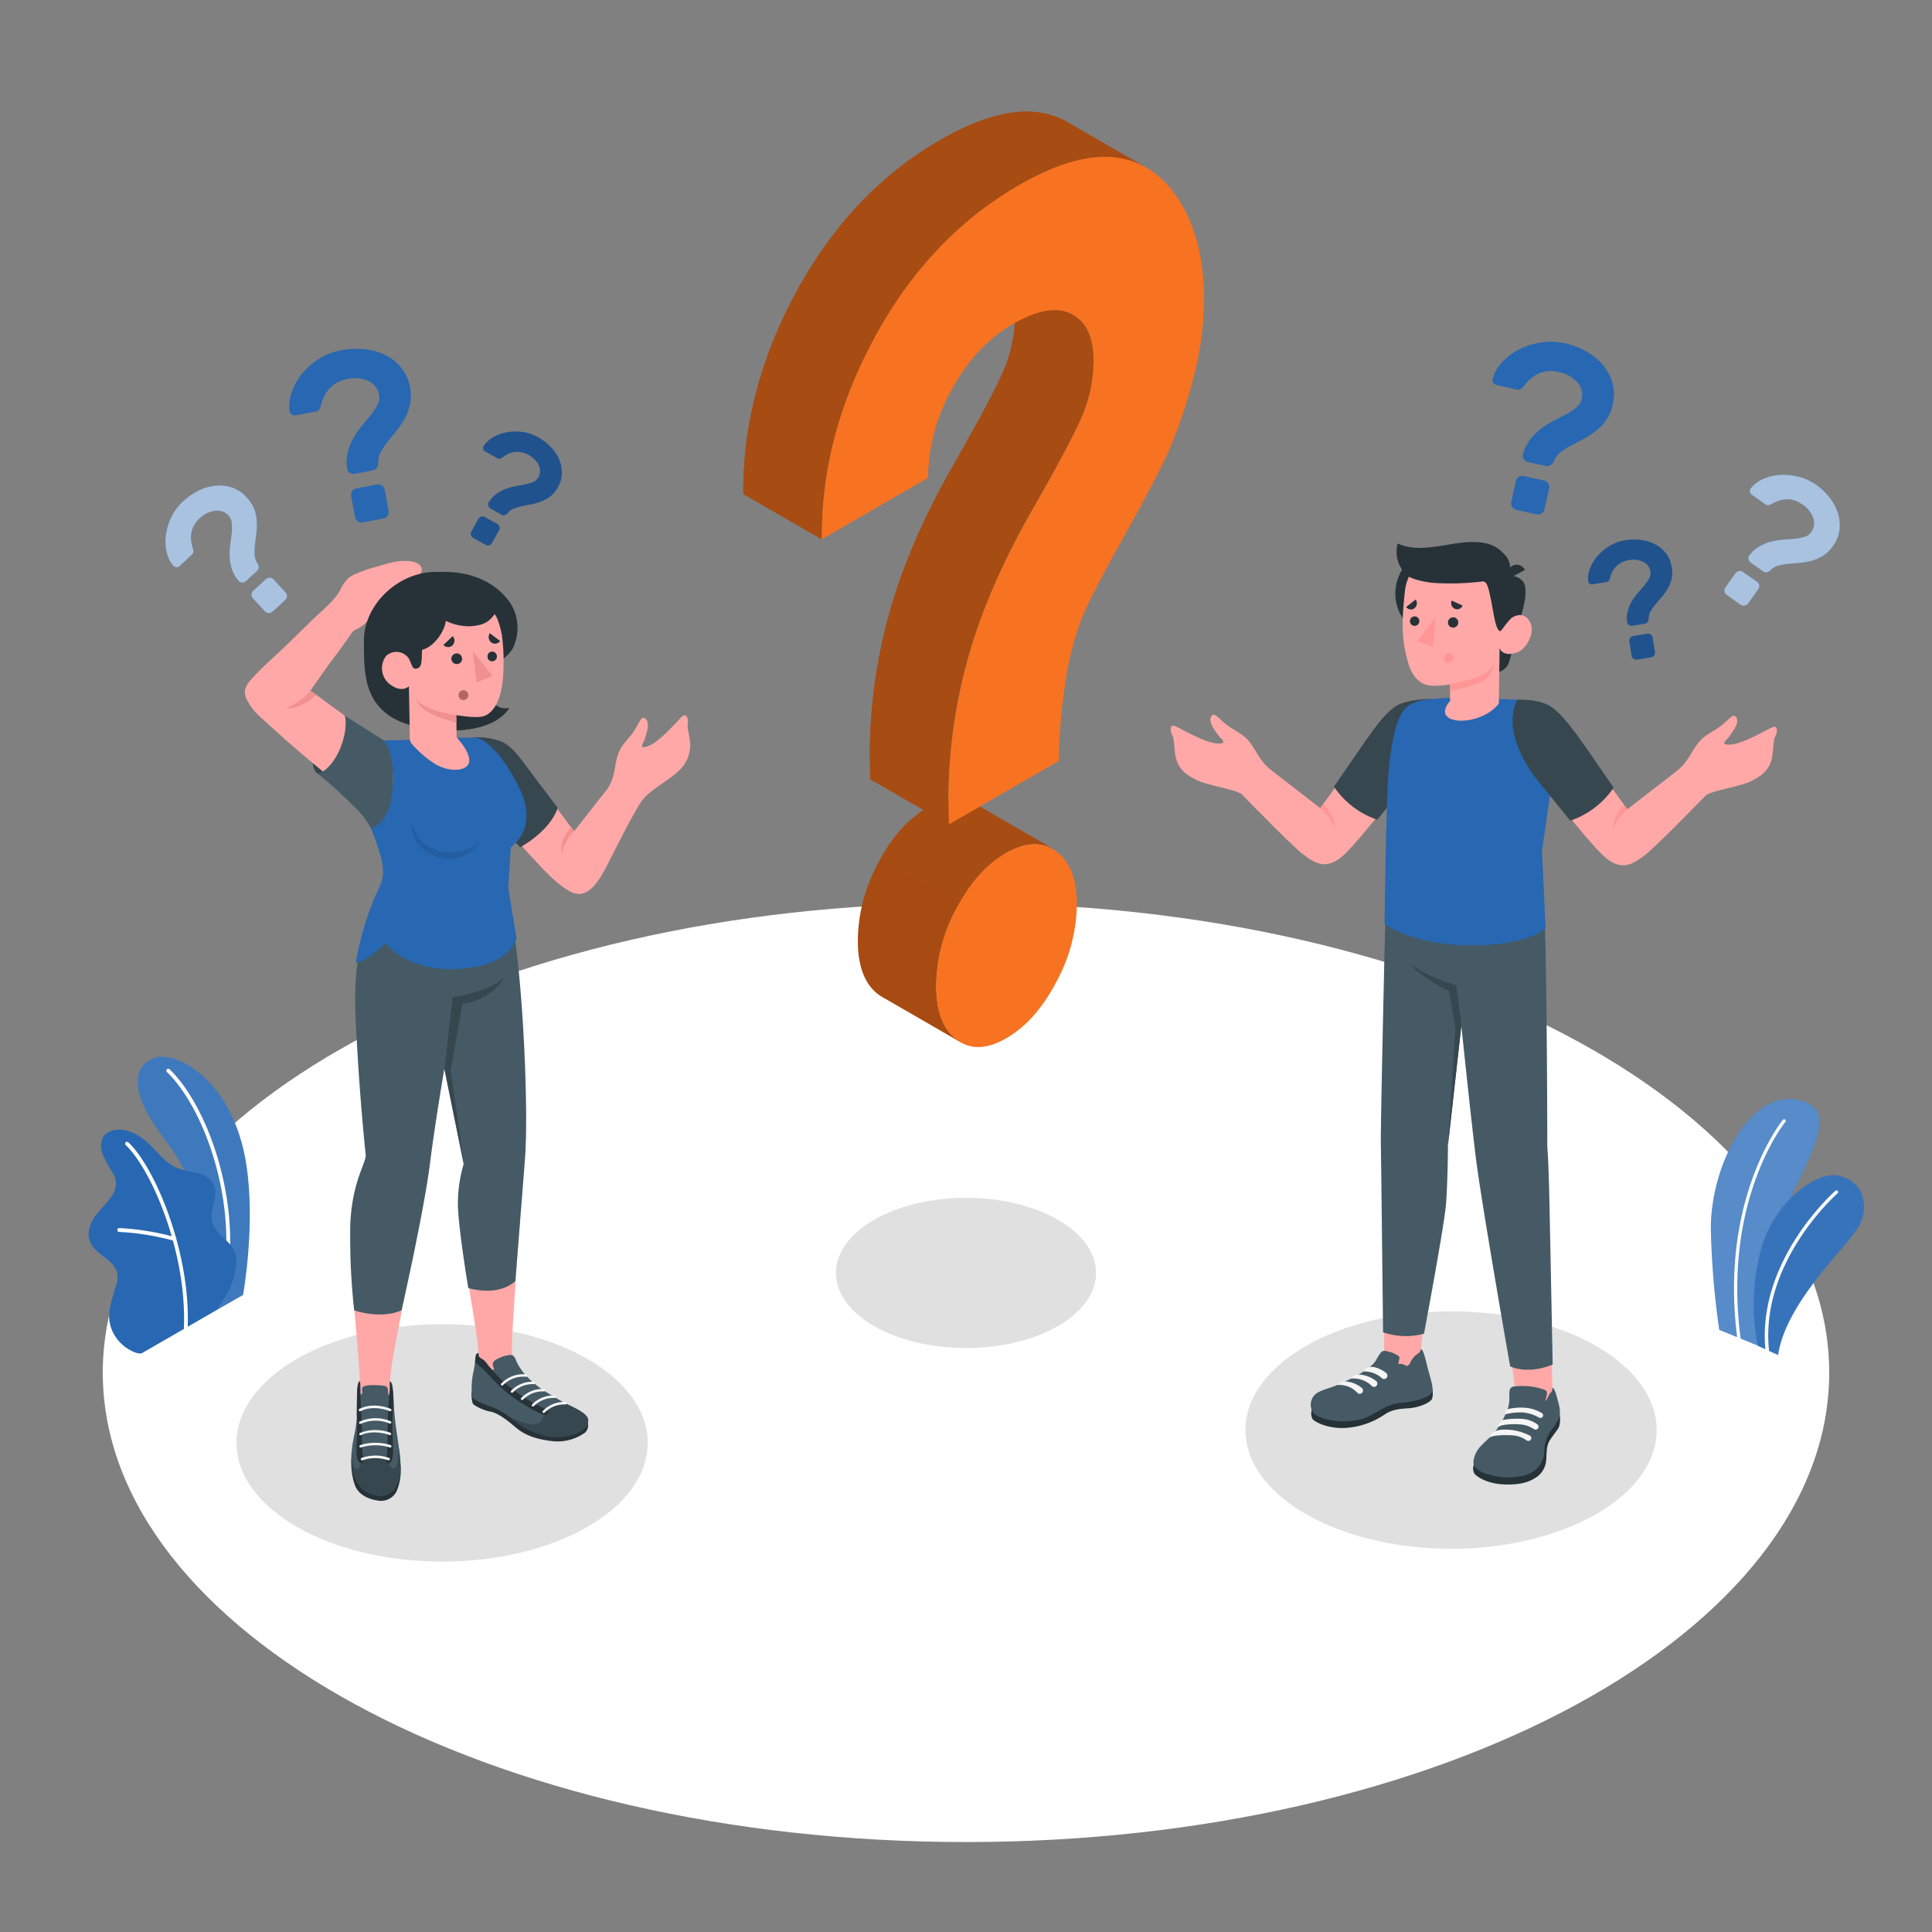 <svg width="500" height="500" fill="none" xmlns="http://www.w3.org/2000/svg"><rect width="100%" height="100%" fill="#808080" stroke="none"/><path d="M250 476.72c123.38 0 223.4-54.393 223.4-121.49S373.38 233.74 250 233.74c-123.38 0-223.4 54.393-223.4 121.49S126.62 476.72 250 476.72Z" fill="#fff"/><path d="M250 348.87c18.59 0 33.66-8.704 33.66-19.44s-15.07-19.44-33.66-19.44c-18.59 0-33.66 8.704-33.66 19.44s15.07 19.44 33.66 19.44ZM375.53 400.82c29.387 0 53.21-13.754 53.21-30.72s-23.823-30.72-53.21-30.72-53.21 13.754-53.21 30.72 23.823 30.72 53.21 30.72ZM114.42 404.14c29.387 0 53.21-13.754 53.21-30.72s-23.823-30.72-53.21-30.72-53.21 13.754-53.21 30.72 23.823 30.72 53.21 30.72Z" fill="#E0E0E0"/><path d="m455.001 348.27-10.05-4.11a214.316 214.316 0 0 1-2.18-26.22c0-16.42 10.23-36.5 23.21-33.14 12.98 3.36-3.66 21.73-6.36 35.92-2.7 14.19-4.62 27.55-4.62 27.55Z" fill="#2867B2"/><path opacity=".3" d="m455.001 348.27-10.05-4.11a214.316 214.316 0 0 1-2.18-26.22c0-16.42 10.23-36.5 23.21-33.14 12.98 3.36-3.66 21.73-6.36 35.92-2.7 14.19-4.62 27.55-4.62 27.55Z" fill="#C7E1FF"/><path d="M450.131 347a.422.422 0 0 0 .36-.47c-4.79-36 11.4-56 11.56-56.17a.421.421 0 0 0-.055-.595.425.425 0 0 0-.595.055c-.16.2-16.59 20.44-11.75 56.82a.42.42 0 0 0 .48.36Z" fill="#fff"/><path d="m460.161 350.67-5.25-2.38a55.778 55.778 0 0 1 .7-24.41c3.37-12.94 14.59-20.92 20.24-19.6 6.91 1.61 7.58 8 5.56 12.45-2.41 5.27-19.03 19.54-21.25 33.94Z" fill="#2867B2"/><path opacity=".1" d="m460.161 350.67-5.25-2.38a55.778 55.778 0 0 1 .7-24.41c3.37-12.94 14.59-20.92 20.24-19.6 6.91 1.61 7.58 8 5.56 12.45-2.41 5.27-19.03 19.54-21.25 33.94Z" fill="#C7E1FF"/><path d="M457.431 349.84a.431.431 0 0 0 .38-.47c-2.36-22.84 17.57-40.4 17.78-40.57a.441.441 0 0 0 0-.6.405.405 0 0 0-.138-.093.408.408 0 0 0-.325 0 .401.401 0 0 0-.137.093c-.21.18-20.46 18-18.07 41.3.024.112.09.21.186.273a.436.436 0 0 0 .324.067Z" fill="#fff"/><path d="m56 339.07 6.9-3.94s3.3-18.21.83-33.87c-3.48-22-18.47-29.61-23.91-27.42-5.44 2.19-6.72 8.71 3.11 21.43 5.8 7.5 13.26 23.37 13.07 43.8Z" fill="#2867B2"/><path d="m56 339.07 6.9-3.94s3.3-18.21.83-33.87c-3.48-22-18.47-29.61-23.91-27.42-5.44 2.19-6.72 8.71 3.11 21.43 5.8 7.5 13.26 23.37 13.07 43.8Z" fill="#C7E1FF" opacity=".15"/><path d="M58.5 330.33h-.07a.492.492 0 0 1-.402-.36.485.485 0 0 1-.008-.19c2.84-20.61-5.44-43.19-14.76-52.29a.494.494 0 0 1-.203-.362.496.496 0 0 1 .316-.508.5.5 0 0 1 .577.16C53.43 286 61.88 309 59 329.9a.5.5 0 0 1-.5.43Z" fill="#fff"/><path d="M36.88 350.12c-1.09.62-3.33-.74-4.19-1.32a10.523 10.523 0 0 1-3.46-4 9.73 9.73 0 0 1-.86-5.85c.173-1.053.42-2.092.74-3.11l.87-3a7.749 7.749 0 0 0 .44-3c-.26-2.07-2.1-3.51-3.76-4.76-1.85-1.38-3.76-3.2-3.75-5.69a8.66 8.66 0 0 1 2.19-5.2c1.18-1.51 2.59-2.84 3.67-4.43a6.07 6.07 0 0 0 1.23-3.89 6.367 6.367 0 0 0-.84-2.41 33.48 33.48 0 0 1-2.64-4.84c-.61-1.74-.52-3.9.84-5.15a5.674 5.674 0 0 1 4.27-1.06 9.728 9.728 0 0 1 4 1.4c3.95 2.19 6.2 6.87 10.39 8.56a41.08 41.08 0 0 0 5.06 1.23 6.242 6.242 0 0 1 4.18 2.87c1.54 3.07-1.31 6.85-.23 10.11 1 2.88 3.76 4 5.33 6.59a6.139 6.139 0 0 1 .74 3.77 18.262 18.262 0 0 1-1.59 6.38 45.343 45.343 0 0 1-3.51 5.75c-.06.07-18.95 10.93-19.12 11.05Z" fill="#2867B2"/><path d="M48.07 344.16a.5.5 0 0 1-.48-.52c.81-19.5-8.38-41-15.06-47.3a.49.49 0 0 1 0-.69.498.498 0 0 1 .7 0C40 302 49.39 323.9 48.56 343.69a.488.488 0 0 1-.49.47Z" fill="#fff"/><path d="M45.15 321.11H45a66.478 66.478 0 0 0-14.15-2.29.5.5 0 0 1 0-1 67.331 67.331 0 0 1 14.4 2.33.477.477 0 0 1 .292.236.494.494 0 0 1 .038.374.5.5 0 0 1-.43.35Z" fill="#fff"/><path d="m401.83 363.76-9.32-1.07-2.41-18.78 11.39 3.38.34 16.47Z" fill="#FFA8A7"/><path d="M381.41 379.08a2.8 2.8 0 0 0 .16 2.28c1 1.16 3.58 2.52 7.1 2.77 3.37.24 6.37-.21 8.34-1.46a5.822 5.822 0 0 0 2.134-1.887 5.82 5.82 0 0 0 .986-2.673c.19-1.91 0-3.76.89-5.23.89-1.47 2.18-2.9 2.47-3.64a7.456 7.456 0 0 0 0-3.9l-22.08 13.74Z" fill="#263238"/><path d="M390.62 362.36a7.76 7.76 0 0 1-.39 2.13 19.539 19.539 0 0 1-2.06 4.21 17.319 17.319 0 0 1-1.4 2c-1 1.21-2.28 2.21-3.36 3.37a6.9 6.9 0 0 0-2.08 4.12c-.14 2.64 4.06 3.54 6.27 3.93 2.384.417 4.83.294 7.16-.36a6.57 6.57 0 0 0 4.82-5.25c.13-.74.08-1.49.17-2.22a10.345 10.345 0 0 1 2.05-4.62 13.645 13.645 0 0 0 1.57-2.51c.69-1.63.14-3.47-.3-5.09-.38-1.41-.84-3-1.34-2.89 0 .73 0 .83-.49 1.32-.49.49-.68 1.57-1.38 2.12.223-.609.387-1.239.49-1.88.044-.257-.01-.52-.15-.74a1.999 1.999 0 0 0-.81-.44 16.71 16.71 0 0 0-3.2-.73 19.653 19.653 0 0 0-4.47 0 1.33 1.33 0 0 0-.79.46c-.18.266-.277.579-.28.9-.05.38-.01 1.47-.03 2.17Z" fill="#455A64"/><path d="M387.81 369.26c1-.74 4.53-.75 5.73-.62 1.223.105 2.4.517 3.42 1.2a.776.776 0 0 0 1.172-.345.738.738 0 0 0-.252-.855 7.43 7.43 0 0 0-3.84-1.43 19.863 19.863 0 0 0-5.18.3s-1.34.87-1.05 1.75ZM385.55 372c1.24-.73 5-.63 6.21-.5a6.831 6.831 0 0 1 3.32 1.27.787.787 0 0 0 1-.08.74.74 0 0 0-.08-1.12 14.258 14.258 0 0 0-5.27-1.54c-3-.21-3.73.39-3.73.39a2.501 2.501 0 0 0-1.45 1.58ZM395.22 364.38a14.578 14.578 0 0 0-5.06.31c-.52.29-.87 1.12-.53 1.33a14.208 14.208 0 0 1 4.64-.46 9.91 9.91 0 0 1 3.2.88c.26.12.56.27.82.42a.682.682 0 0 0 .568.079.686.686 0 0 0 .432-.379.661.661 0 0 0-.25-.85 9.557 9.557 0 0 0-3.82-1.33Z" fill="#F5F5F5"/><path d="m367.08 355.22-8.86-2.47v-17.91l10.99.48-2.13 19.9Z" fill="#FFA8A7"/><path d="M339.5 364.81c-.25.772-.203 1.61.13 2.35.33.68 3.92 2.71 8.76 2.38a20.217 20.217 0 0 0 10-3.5c1.84-1.22 3.76-1.45 6.16-1.58 2.4-.13 5.54-1.34 6.07-2.46a5.35 5.35 0 0 0-.08-3.05l-31.04 5.86Z" fill="#263238"/><path d="m359 349.71-.38-.08c-.211-.05-.43-.05-.64 0-.233.077-.44.215-.6.4a11.942 11.942 0 0 0-1.23 1.95c-1 1.65-3.15 3-5.47 4.27-1.58.85-3.13 1.51-4.76 2.24-1.63.73-3.88 1.21-5.18 2.09-1.9 1.28-2.15 4.49 0 5.76 1.86 1.1 6.78 2.29 11.93.83 2.8-.8 5.92-3.79 9.6-4.08 2.34-.19 6.77-.84 8.28-2.62.56-.79-.19-3.29-.8-5.45-.67-2.36-1.3-6-2.08-5.83a1.06 1.06 0 0 1-.41.88c-.29.3-.68.49-1 .76a6.146 6.146 0 0 0-1.3 1.87 1.41 1.41 0 0 1-.66.72c-.4.14-.69-.1-1-.26a2.001 2.001 0 0 0-1.4-.1c.048-.469.132-.933.25-1.39a.734.734 0 0 0 0-.44.66.66 0 0 0-.3-.34 7.442 7.442 0 0 0-2.85-1.18Z" fill="#455A64"/><path d="M352.9 354.94a2.157 2.157 0 0 1 1.73-1.16c1.06-.2 2.94.59 4.11 1.55a.879.879 0 0 1 .324.752.872.872 0 0 1-.962.794.855.855 0 0 1-.482-.216 6.697 6.697 0 0 0-4.72-1.72ZM349.59 356.79a2.512 2.512 0 0 1 2.05-1.06 7.782 7.782 0 0 1 4.51 1.69.85.85 0 0 1-.12 1.39.828.828 0 0 1-1-.11 6.703 6.703 0 0 0-5.44-1.91ZM346 358.45a2.778 2.778 0 0 1 2.12-.95 7.537 7.537 0 0 1 4.32 1.7.86.86 0 0 1-.12 1.4.828.828 0 0 1-1-.11 6.393 6.393 0 0 0-5.32-2.04Z" fill="#F5F5F5"/><path d="M399.79 238.37c.61 18.47.65 58.47.65 58.47.19 2.3.39 6.38.56 14.66.25 12 .83 41.63.83 41.63s-5.73 2.69-11 .5c0 0-7.32-41.66-8.82-53.54-1.31-10.37-3.82-34.69-3.82-34.69l-3.46 30.87s0 8-.47 15.06c-.39 5.5-5.73 33.83-5.73 33.83a18.356 18.356 0 0 1-10.59-.35s-.48-43.49-.58-48.54c-.11-5.74 1.37-67.8 1.37-67.8l41.06 9.9Z" fill="#455A64"/><path d="m378.21 265.4-1.32-10.47a36.584 36.584 0 0 1-11.9-5.46s2.54 3.4 10 7l1.68 9.5-1.9 30.3 3.44-30.87Z" fill="#37474F"/><path d="M358.26 186.54c-2.7 3.54-16.59 22.6-16.59 22.6l-12.83-9.94c-3-2.35-3.89-5.43-5.77-7.56-1.88-2.13-3.94-2.64-6.05-4.42-2.11-1.78-2.92-3.13-3.64-1.61-.72 1.52 1.61 4.17 2 4.81.39.64 2.8 2.17-.38 2-3.18-.17-9.3-3.8-10.78-4.47-1.48-.67-1.52 1.16-.82 2.36.7 1.2.35 4.54 1.17 6.69.82 2.15 2.26 3.47 5.19 4.92 2.73 1.36 9.37 2.21 11.53 3.57 4.74 4.86 13.68 13.93 15.94 15.61 3.11 2.31 6.12 4.44 10.88-.14 4.76-4.58 18.55-22.55 18.55-22.55l2.85-17.09c-4.68-.17-7.99.95-11.25 5.22Z" fill="#FFA8A7"/><path d="M341.67 209.14c1.76 1.3 3.59 4.22 3.76 5.53a9.006 9.006 0 0 0-3-6.56l-.76 1.03Z" fill="#FF9594"/><path d="M370.61 180.9s-6.6-.08-9.5 1.95c-2.9 2.03-5.05 5-9.76 11.85-4.13 6-6.13 8.88-6.13 8.88a22.138 22.138 0 0 0 11.21 8.56l12.32-15.26 1.86-15.98Z" fill="#37474F"/><path d="M383.38 180.58c3.74.36 9 .4 12.7.78 2.57 1.06 7.53 5.38 7.16 8.46-1.38 11.51-4.17 30.38-4.17 30.38l.92 20c-5.15 5.14-29.25 7.15-41.67-1.07 0 0 .4-35.92 1.26-42 1.53-10.89 2.87-14.93 8.49-15.89 5.62-.96 15.31-.66 15.31-.66Z" fill="#2867B2"/><path d="M404.56 186.83c2.7 3.54 16.6 22.6 16.6 22.6l12.84-9.94c3-2.36 3.89-5.44 5.77-7.56 1.88-2.12 3.94-2.64 6.05-4.42 2.11-1.78 2.92-3.13 3.64-1.62.72 1.51-1.61 4.18-2 4.82-.39.64-2.8 2.17.38 2 3.18-.17 9.29-3.81 10.78-4.48 1.49-.67 1.51 1.16.82 2.36-.69 1.2-.36 4.55-1.17 6.7-.81 2.15-2.26 3.46-5.19 4.92-2.73 1.36-9.37 2.21-11.53 3.57-4.74 4.85-13.68 13.93-15.94 15.6-3.11 2.31-6.12 4.44-10.88-.13-4.76-4.57-15.64-18.8-15.64-18.8l-5.76-20.84c4.67-.17 7.98.95 11.23 5.22Z" fill="#FFA8A7"/><path d="M421.16 209.43c-1.76 1.3-3.59 4.22-3.76 5.53a9.019 9.019 0 0 1 .812-3.599 9.021 9.021 0 0 1 2.188-2.971l.76 1.04Z" fill="#FF9594"/><path d="M392.67 181.11s5.93-.37 9.05 2c2.81 2.16 5 5 9.76 11.85 4.13 6 6.13 8.88 6.13 8.88a22.195 22.195 0 0 1-11.22 8.56L398 202.06c-4.37-5.54-8.7-13.97-5.33-20.95Z" fill="#37474F"/><path d="M384.31 153.5a11.598 11.598 0 0 1-19.731 8.373 11.607 11.607 0 0 1-2.624-12.62 11.6 11.6 0 0 1 22.355 4.247ZM392.84 161.68s-1.81 8.85-2.55 10.3a3.998 3.998 0 0 1-2.29 1.89l.07-6.22 4.77-5.97Z" fill="#263238"/><path d="M390.37 149.05a4.336 4.336 0 0 1 3.61 1.23c1.56 1.57.74 6.53-1.14 11.4l-3.54.44 1.07-13.07Z" fill="#263238"/><path d="M388.24 162.13c.71.42 1.71-1 2.58-1.88.87-.88 3.71-2.2 5.17.79s-1.2 7.12-3.44 7.84c-3.87 1.26-4.48-1.23-4.48-1.23l-.16 14.42c-4.76 6.23-18.15 5.82-12.63-.68v-4.26a24.53 24.53 0 0 1-5.22.31c-2.86-.41-4.67-2.65-5.57-5.73-1.43-4.94-2-8.94-.9-18.71 1.2-10.7 13.63-10.92 20.38-6.75 6.75 4.17 4.27 15.88 4.27 15.88Z" fill="#FFA8A7"/><path d="M388.25 163.32c.35 0 1.69-2.26 2.57-3.07 1.21-1.13-.45-11.2-.45-11.2a4.9 4.9 0 0 0-.9-5.45c-1.69-1.83-4.05-4.06-11.65-3.1-5.43.69-11.32 2.44-16.11.14a8.129 8.129 0 0 0 2.9 8.6s1.74 1.1 6.29 1.61c4.195.276 8.407.159 12.58-.35 1.32-.19 1.61 1.08 2.35 4.57.65 3.05 1.22 8.24 2.42 8.25Z" fill="#263238"/><path d="m390.37 149.83 4.27-2.34a2.344 2.344 0 0 0-1.404-1.225 2.351 2.351 0 0 0-1.856.175 2.56 2.56 0 0 0-1.01 3.39Z" fill="#263238"/><path d="M375.25 177.13s6.36-1.34 8.57-2.54a7.323 7.323 0 0 0 3.05-3.07 9.998 9.998 0 0 1-1.71 3.6c-1.61 2.1-9.89 3.7-9.89 3.7l-.02-1.69Z" fill="#FF9594"/><path d="M374.74 161.11a1.29 1.29 0 0 0 1.28 1.31 1.329 1.329 0 0 0 1.001-2.259 1.328 1.328 0 0 0-1.462-.298 1.328 1.328 0 0 0-.819 1.247ZM378.53 156.72l-2.84-1.29a1.642 1.642 0 0 0 .8 2.12 1.533 1.533 0 0 0 1.705-.32c.145-.146.259-.319.335-.51ZM366.38 155.15l-2.47 1.94a1.49 1.49 0 0 0 2.16.31 1.657 1.657 0 0 0 .31-2.25ZM364.89 160.8a1.219 1.219 0 0 0 2.42.151 1.228 1.228 0 0 0-.536-1.234 1.222 1.222 0 0 0-.674-.197 1.237 1.237 0 0 0-1.13.8 1.228 1.228 0 0 0-.08.48Z" fill="#263238"/><path d="m371.51 159.77-.72 7.65-3.95-1.52 4.67-6.13ZM373.68 170.29a1.227 1.227 0 0 0 .752 1.144 1.233 1.233 0 0 0 1.615-1.602 1.228 1.228 0 0 0-2.004-.405c-.23.228-.361.539-.363.863Z" fill="#FF9594"/><path d="M404.9 88.82a20.89 20.89 0 0 1 5.46 2.05c1.64.883 3.11 2.051 4.34 3.45a12.38 12.38 0 0 1 2.56 4.68c.526 1.831.567 3.768.12 5.62a11.353 11.353 0 0 1-1.72 4.11 13.425 13.425 0 0 1-2.69 2.83 21.928 21.928 0 0 1-3.21 2.07l-3.18 1.68c-.959.501-1.87 1.09-2.72 1.76a5.15 5.15 0 0 0-1.7 2.27 2.37 2.37 0 0 1-.81 1 1.424 1.424 0 0 1-1.22.25l-4.68-1a1.72 1.72 0 0 1-1.1-.76 1.42 1.42 0 0 1-.2-1.27 11.156 11.156 0 0 1 2-4 15.764 15.764 0 0 1 2.88-2.78 22.603 22.603 0 0 1 3.29-2c1.14-.57 2.2-1.12 3.18-1.66a13.848 13.848 0 0 0 2.51-1.7 4 4 0 0 0 1.33-2.2 4.77 4.77 0 0 0-1.12-4.28 8.58 8.58 0 0 0-4.91-2.67c-3.493-.78-6.447.397-8.86 3.53a3.244 3.244 0 0 1-.87.87 1.573 1.573 0 0 1-1.21.09l-5-1.11a1.358 1.358 0 0 1-.87-.58 1.27 1.27 0 0 1-.19-1.07 9.776 9.776 0 0 1 2.3-4.11 15.48 15.48 0 0 1 4.29-3.32 18.431 18.431 0 0 1 5.65-1.88 16.423 16.423 0 0 1 6.35.13Zm-5.28 35.54a1.643 1.643 0 0 1 1.06.76 1.642 1.642 0 0 1 .23 1.28l-1.2 5.42a1.713 1.713 0 0 1-2 1.29l-5.3-1.17a1.652 1.652 0 0 1-1.06-.75 1.609 1.609 0 0 1-.23-1.28l1.2-5.43a1.707 1.707 0 0 1 2-1.29l5.3 1.17ZM420.62 139.81a14 14 0 0 1 4-.08 10.81 10.81 0 0 1 3.67 1.1 8.521 8.521 0 0 1 2.82 2.32 7.495 7.495 0 0 1 1.51 3.57 7.63 7.63 0 0 1 0 3.07 9.207 9.207 0 0 1-1 2.51 15.499 15.499 0 0 1-1.52 2.14l-1.61 1.9a13.112 13.112 0 0 0-1.3 1.82 3.577 3.577 0 0 0-.5 1.89 1.645 1.645 0 0 1-.26.88.988.988 0 0 1-.71.47l-3.27.54a1.23 1.23 0 0 1-.9-.21 1.002 1.002 0 0 1-.45-.76 7.445 7.445 0 0 1 .23-3.06c.26-.891.64-1.742 1.13-2.53.468-.754 1-1.467 1.59-2.13.59-.66 1.12-1.28 1.62-1.88a9.736 9.736 0 0 0 1.17-1.73 2.755 2.755 0 0 0 .29-1.75 3.288 3.288 0 0 0-1.82-2.46 5.859 5.859 0 0 0-3.82-.46 5.731 5.731 0 0 0-4.78 4.53c-.063.282-.179.55-.34.79a1.108 1.108 0 0 1-.75.36l-3.48.57a1 1 0 0 1-.71-.15.892.892 0 0 1-.4-.64 6.753 6.753 0 0 1 .43-3.22 10.486 10.486 0 0 1 1.9-3.23 12.79 12.79 0 0 1 3.14-2.65 11.382 11.382 0 0 1 4.12-1.52Zm5.71 24.19a1.16 1.16 0 0 1 .88.21 1.136 1.136 0 0 1 .47.76l.62 3.78a1.155 1.155 0 0 1-.21.88 1.114 1.114 0 0 1-.76.47l-3.7.61a1.149 1.149 0 0 1-.87-.21 1.115 1.115 0 0 1-.48-.76l-.62-3.79a1.192 1.192 0 0 1 1-1.35l3.67-.6Z" fill="#2867B2"/><path d="M420.62 139.81a14 14 0 0 1 4-.08 10.81 10.81 0 0 1 3.67 1.1 8.521 8.521 0 0 1 2.82 2.32 7.495 7.495 0 0 1 1.51 3.57 7.63 7.63 0 0 1 0 3.07 9.207 9.207 0 0 1-1 2.51 15.499 15.499 0 0 1-1.52 2.14l-1.61 1.9a13.112 13.112 0 0 0-1.3 1.82 3.577 3.577 0 0 0-.5 1.89 1.645 1.645 0 0 1-.26.88.988.988 0 0 1-.71.47l-3.27.54a1.23 1.23 0 0 1-.9-.21 1.002 1.002 0 0 1-.45-.76 7.445 7.445 0 0 1 .23-3.06c.26-.891.64-1.742 1.13-2.53.468-.754 1-1.467 1.59-2.13.59-.66 1.12-1.28 1.62-1.88a9.736 9.736 0 0 0 1.17-1.73 2.755 2.755 0 0 0 .29-1.75 3.288 3.288 0 0 0-1.82-2.46 5.859 5.859 0 0 0-3.82-.46 5.731 5.731 0 0 0-4.78 4.53c-.063.282-.179.55-.34.79a1.108 1.108 0 0 1-.75.36l-3.48.57a1 1 0 0 1-.71-.15.892.892 0 0 1-.4-.64 6.753 6.753 0 0 1 .43-3.22 10.486 10.486 0 0 1 1.9-3.23 12.79 12.79 0 0 1 3.14-2.65 11.382 11.382 0 0 1 4.12-1.52Zm5.71 24.19a1.16 1.16 0 0 1 .88.21 1.136 1.136 0 0 1 .47.76l.62 3.78a1.155 1.155 0 0 1-.21.88 1.114 1.114 0 0 1-.76.47l-3.7.61a1.149 1.149 0 0 1-.87-.21 1.115 1.115 0 0 1-.48-.76l-.62-3.79a1.192 1.192 0 0 1 1-1.35l3.67-.6Z" fill="#000" opacity=".2"/><path d="M454.72 150.54a1.41 1.41 0 0 1 .33 1.94l-2.64 3.7a1.41 1.41 0 0 1-1.94.33l-3.62-2.57a1.34 1.34 0 0 1-.56-.9c-.053-.35.029-.708.23-1l2.64-3.71c.214-.298.538-.499.9-.56.352-.053.71.033 1 .24l3.66 2.53ZM470 125.45a16.59 16.59 0 0 1 3.46 3.28 12.872 12.872 0 0 1 2.17 4 10.16 10.16 0 0 1 .45 4.31 8.998 8.998 0 0 1-1.7 4.27 9.324 9.324 0 0 1-2.6 2.55c-.912.566-1.903.994-2.94 1.27a18.058 18.058 0 0 1-3.07.54l-2.94.25c-.878.081-1.748.234-2.6.46a4.283 4.283 0 0 0-2 1.18 2.109 2.109 0 0 1-.94.53 1.203 1.203 0 0 1-1-.21l-3.2-2.27a1.454 1.454 0 0 1-.58-.92 1.153 1.153 0 0 1 .25-1 8.998 8.998 0 0 1 2.75-2.39 12.313 12.313 0 0 1 3.06-1.18 18.688 18.688 0 0 1 3.12-.48c1-.06 2-.14 2.92-.23a11.006 11.006 0 0 0 2.43-.49 3.226 3.226 0 0 0 1.7-1.23 3.873 3.873 0 0 0 .52-3.58 7.002 7.002 0 0 0-2.84-3.57c-2.38-1.7-4.98-1.757-7.8-.17-.285.182-.6.31-.93.38a1.301 1.301 0 0 1-.95-.32l-3.4-2.42a1.148 1.148 0 0 1-.48-.72 1.065 1.065 0 0 1 .21-.86 7.938 7.938 0 0 1 3-2.37 12.69 12.69 0 0 1 4.29-1.13 15.309 15.309 0 0 1 4.85.38 13.32 13.32 0 0 1 4.79 2.14Z" fill="#2867B2"/><path d="M454.72 150.54a1.41 1.41 0 0 1 .33 1.94l-2.64 3.7a1.41 1.41 0 0 1-1.94.33l-3.62-2.57a1.34 1.34 0 0 1-.56-.9c-.053-.35.029-.708.23-1l2.64-3.71c.214-.298.538-.499.9-.56.352-.053.71.033 1 .24l3.66 2.53ZM470 125.45a16.59 16.59 0 0 1 3.46 3.28 12.872 12.872 0 0 1 2.17 4 10.16 10.16 0 0 1 .45 4.31 8.998 8.998 0 0 1-1.7 4.27 9.324 9.324 0 0 1-2.6 2.55c-.912.566-1.903.994-2.94 1.27a18.058 18.058 0 0 1-3.07.54l-2.94.25c-.878.081-1.748.234-2.6.46a4.283 4.283 0 0 0-2 1.18 2.109 2.109 0 0 1-.94.53 1.203 1.203 0 0 1-1-.21l-3.2-2.27a1.454 1.454 0 0 1-.58-.92 1.153 1.153 0 0 1 .25-1 8.998 8.998 0 0 1 2.75-2.39 12.313 12.313 0 0 1 3.06-1.18 18.688 18.688 0 0 1 3.12-.48c1-.06 2-.14 2.92-.23a11.006 11.006 0 0 0 2.43-.49 3.226 3.226 0 0 0 1.7-1.23 3.873 3.873 0 0 0 .52-3.58 7.002 7.002 0 0 0-2.84-3.57c-2.38-1.7-4.98-1.757-7.8-.17-.285.182-.6.31-.93.38a1.301 1.301 0 0 1-.95-.32l-3.4-2.42a1.148 1.148 0 0 1-.48-.72 1.065 1.065 0 0 1 .21-.86 7.938 7.938 0 0 1 3-2.37 12.69 12.69 0 0 1 4.29-1.13 15.309 15.309 0 0 1 4.85.38 13.32 13.32 0 0 1 4.79 2.14Z" fill="#fff" opacity=".6"/><path d="M132.48 348.52c-.1-3 2.06-32.32 2.06-32.32l-14.28 10.36c2.93 17.48 3.56 21.61 3.61 24.47-.06.238-.087.484-.08.73 0 3.4 3.85 5.23 6.84 7.5a56.663 56.663 0 0 0 8.09 5.28c2.17 1.09 6.59 1.19 7.13-.21-3.64-2.78-8.93-6.94-11.83-10.11-1.38-1.52-1.43-2.72-1.54-5.7Z" fill="#FFA8A7"/><path d="M152.06 368a2.658 2.658 0 0 1-.61 2.73 12.237 12.237 0 0 1-9.08 2.16c-4.54-.59-7-1.88-8.81-3.4-1.81-1.52-4.36-3.66-6.42-4.11a12.384 12.384 0 0 1-4.58-1.88c-.61-.59-.53-3.21-.53-3.21l30.03 7.71Z" fill="#263238"/><path d="M123.84 350.2a.721.721 0 0 0-.69.61c-.14.72-.29 2.82-.59 4a21.337 21.337 0 0 0-.44 6.36c.25 1.35 3.35 2.28 5.34 3a25.166 25.166 0 0 1 6.44 4.06 18.162 18.162 0 0 0 9.57 3.57c3.5 0 7.44-1.16 8.35-2.78 1.11-2 .24-3.17-4.95-5.58-1-.45-4.43-2.5-5.61-3.24-3.18-2-6.33-4.79-7.8-8.33a2.002 2.002 0 0 0-.74-1.08 1.657 1.657 0 0 0-1-.1 8.686 8.686 0 0 0-2.5.76c-.69.33-1.68.72-1.67 1.61.021.308.089.612.2.9.06.19.11.43 0 .54-.11.11-.35 0-.49-.14a13.218 13.218 0 0 1-1.39-1.68 5.428 5.428 0 0 0-.83-.83 7.908 7.908 0 0 1-.88-.58c-.38-.27-.3-.65-.32-1.07Z" fill="#455A64"/><path d="M133.9 368.28c-.91-.74-1.87-1.47-2.83-2.11 0 0 6.1 3.71 8.56 2a2.197 2.197 0 0 0 .8-2.82c0-.42 3.88-2.23 5.42-2.41.43.24.79.43 1 .53 5.19 2.41 6.06 3.57 4.95 5.58-.91 1.62-3.76 2.89-8.28 2.89-2.94.06-7.52-1.94-9.62-3.66Z" fill="#37474F"/><path d="M140 364.14c3.23 1.29 1.85 1.89.95 2-.9.11-6.33-3-9.65-5.66-3.32-2.66-5.63-5.73-6.91-6.73-.48-.37-1-.83-1.46-1.26.09-.71.16-1.36.22-1.7a.721.721 0 0 1 .69-.61c0 .42-.06.81.26 1.12.28.213.574.406.88.58.306.246.584.524.83.83.416.597.881 1.159 1.39 1.68a42.007 42.007 0 0 0 12.8 9.75Z" fill="#263238"/><path d="M140.72 365.69a.322.322 0 0 1-.2-.08.326.326 0 0 1-.08-.093.322.322 0 0 1-.027-.239.32.32 0 0 1 .057-.108 7.68 7.68 0 0 1 5.91-2.34.327.327 0 0 1 .29.36.324.324 0 0 1-.117.212.325.325 0 0 1-.233.068 7.13 7.13 0 0 0-5.35 2.1.328.328 0 0 1-.25.12ZM137.91 364a.314.314 0 0 1-.21-.07.329.329 0 0 1 0-.45 7.692 7.692 0 0 1 5.91-2.33.32.32 0 0 1 .285.355.318.318 0 0 1-.119.216.319.319 0 0 1-.236.069 7.086 7.086 0 0 0-5.35 2.1.322.322 0 0 1-.28.11ZM135.09 362.31a.31.31 0 0 1-.2-.07.321.321 0 0 1 0-.45 7.7 7.7 0 0 1 5.91-2.33.344.344 0 0 1 .121.035.325.325 0 0 1 .055.533.313.313 0 0 1-.111.059.31.31 0 0 1-.125.013 7.062 7.062 0 0 0-2.897.483 7.068 7.068 0 0 0-2.453 1.617.342.342 0 0 1-.3.11ZM132.48 360.44a.309.309 0 0 1-.2-.07.31.31 0 0 1 0-.45 7.67 7.67 0 0 1 5.91-2.33.319.319 0 0 1 .28.35.32.32 0 0 1-.35.28 7.145 7.145 0 0 0-5.35 2.1.318.318 0 0 1-.29.12ZM129.93 358.57a.372.372 0 0 1-.2-.07.321.321 0 0 1 0-.45 7.825 7.825 0 0 1 6.45-2.36.3.3 0 0 1 .275.225.31.31 0 0 1 .005.125.32.32 0 0 1-.35.28 7.266 7.266 0 0 0-5.88 2.12.347.347 0 0 1-.133.104.354.354 0 0 1-.167.026Z" fill="#F5F5F5"/><path d="m105.58 329.55-14.41-.26c.21 9.62 1.74 20.29 2 29.31 0 1.7 0 13.2.6 16.7 1 5.25 7.2 4.54 7.53 1.4.33-3.14-.4-16.57-.38-18-.06-5.78 2.65-15.55 4.08-25.94.06-.47.51-2.71.58-3.21Z" fill="#FFA8A7"/><path d="M103.64 378.88a14.381 14.381 0 0 1-1 7.08 4.54 4.54 0 0 1-5 2.36c-2.13-.31-4.94-1.45-5.8-4A16.918 16.918 0 0 1 91 377l12.64 1.88Z" fill="#263238"/><path d="M93.13 357.5c-.85.15-.69 4.3-.77 8.47-.09 4.48-1.22 6.44-1.33 10.11-.13 4.2.28 6 2 8.38 1.72 2.38 7.09 4.3 9.26.46 1.77-3.13 1.53-6.38.92-10.5s-1.09-7.24-1.25-10.5c-.16-3.26-.23-6.15-1-6.42v1.5c0 .45.07 2-.41 2.1a7.535 7.535 0 0 1-.13-1.17 1.422 1.422 0 0 0-.33-1 1.64 1.64 0 0 0-1-.32 22.24 22.24 0 0 0-2.58-.14c-.43 0-.87 0-1.29.07-.37.028-.731.119-1.07.27a.775.775 0 0 0-.43.46c-.03.159-.03.321 0 .48.035.286.035.574 0 .86 0 .13-.09.29-.22.27-.13-.02-.15-.14-.16-.24-.06-.5 0-.87-.06-1.45v-.91c0-.27-.14-.51-.15-.78Z" fill="#455A64"/><path d="M91.1 374.88c0 .61-.13 4.62 1 5.22 1.13.6 1.57-2.52 1.57-2.52s2.65-1.11 6.81.23c-.14.66.68 2.72 1.73 2.16 1.05-.56 1-5.13 1-5.19.57 4 .75 7.1-1 10.14-2.17 3.84-7.56 1.9-9.26-.46-1.7-2.36-2.11-4.18-2-8.38.05-.42.12-.81.15-1.2Z" fill="#37474F"/><path d="M94 377.81c.13 1.5-1.39 1.15-1.67-1s.38-7.24 0-10.88c.08-4.17-.08-8.32.77-8.47a.767.767 0 0 0 0 .15l.1 2.11c-.02.3-.02.6 0 .9.28 3.06.45 9 .46 11.82.018 1.795.131 3.587.34 5.37ZM100 377.81c.196-1.77.293-3.549.29-5.33 0-2.8.18-8.67.46-11.75a7.72 7.72 0 0 0 .13-1.73v-1.5c.56.21.76 1.86.88 3.94 0 1.21 0 2.71-.11 4.53-.38 3.64.28 8.8 0 10.91-.28 2.11-1.75 2.43-1.65.93Z" fill="#263238"/><path d="M100.59 377.92h-.11a10.218 10.218 0 0 0-6.67 0 .325.325 0 0 1-.348-.079.318.318 0 0 1-.06-.352.323.323 0 0 1 .178-.169 10.603 10.603 0 0 1 7.13 0 .303.303 0 0 1 .178.167.296.296 0 0 1 .026.121.302.302 0 0 1-.144.264.307.307 0 0 1-.18.048ZM101 374.6a.227.227 0 0 1-.11 0 12.584 12.584 0 0 0-7.46 0 .331.331 0 0 1-.125.018.326.326 0 0 1-.303-.341.313.313 0 0 1 .11-.217.305.305 0 0 1 .108-.06 13.006 13.006 0 0 1 7.89 0 .32.32 0 0 1 .166.141c.038.065.051.141.038.215a.32.32 0 0 1-.314.264v-.02ZM93.3 371.46a.33.33 0 0 1-.29-.19.32.32 0 0 1 .16-.42 10.932 10.932 0 0 1 7.87-.05.307.307 0 0 1 .204.288.322.322 0 0 1-.434.302s-3.92-1.54-7.37 0a.352.352 0 0 1-.14.07ZM93.23 368.52a.322.322 0 0 1-.29-.18.319.319 0 0 1 .15-.42 9.888 9.888 0 0 1 8-.09.312.312 0 0 1 .182.301.329.329 0 0 1-.032.119.312.312 0 0 1-.301.182.329.329 0 0 1-.119-.032 9.49 9.49 0 0 0-7.48.09.35.35 0 0 1-.11.03ZM93.16 365.23a.321.321 0 0 1-.316-.248.32.32 0 0 1 .176-.362c3.81-1.88 7.92-.08 8.09 0a.297.297 0 0 1 .175.174.295.295 0 0 1-.015.246.32.32 0 0 1-.42.16s-4-1.75-7.54 0a.278.278 0 0 1-.15.03Z" fill="#F5F5F5"/><path d="M95.91 236c-5.08 14.07-4.19 22.9-3.32 37.65.8 13.52 2.07 25.43 2.07 25.43-.2 2.4-3.54 7.08-4 17.68a173.655 173.655 0 0 0 1 22.35s6.65 2.43 12.27 0c0 0 5.75-25.39 7.32-37.8 1.36-10.83 3.74-24.67 3.74-24.67l5 24.62a36.396 36.396 0 0 0-1.49 10.19c0 5.79 2.69 21.89 2.69 21.89s7.45 2.41 12.17-1.78c0 0 1.87-23.17 2.53-32 .88-11.78-.4-44.07-3.23-60.6L95.91 236Z" fill="#455A64"/><path d="m115.05 276.6 2.08-18.52s9.31-1.24 13.53-5.21a15.26 15.26 0 0 1-11 6.93l-3 17.24 3.4 24.18-5.01-24.62Z" fill="#37474F"/><path d="M138.07 222.27c-4.53-4.66-12.71-15.2-12.71-15.2l-4.62-16a29.68 29.68 0 0 0 3.1 0c5 .33 6.47.76 9.58 4.16 2.47 2.71 11.89 15.57 15.16 19.9l8.69-11.07c2.09-3.15 1.75-6.68 2.83-9.25 1.08-2.57 2.83-3.7 4.23-6 1.4-2.3 1.73-3.84 2.88-2.65s-.18 4.39-.35 5.12c-.17.73-1.93 2.9 1 1.77 2.93-1.13 7.45-6.48 8.61-7.57 1.16-1.09 1.78.6 1.52 1.94-.26 1.34 1 4.36.54 6.57a8.995 8.995 0 0 1-3.1 5.71c-2.11 2.12-7.27 4.73-9.29 7.52-2.02 2.79-6.33 11.46-9 16.68-3.35 6.64-6.2 8.83-10 6.59s-7.4-6.49-9.07-8.22Z" fill="#FFA8A7"/><path d="M122.21 190.9a16.588 16.588 0 0 1 7.54 1c2.71 1.22 4.55 3.84 7.2 7.39 2.65 3.55 7.38 9.76 7.38 9.76s-1.28 5.39-9.72 10.23l-13.78-14.19 1.38-14.19Z" fill="#37474F"/><path d="M148.58 215.12a10.56 10.56 0 0 0-3.15 5.83s-1-3.21 2.41-6.82l.74.99Z" fill="#F28F8F"/><path d="M132.19 219.31c6.15-5.06 4.12-11.65 1.88-16.09-4.49-8.87-9.16-12.36-11.11-12.33l-12.23.12c-5.84.8-10.36.4-11.77.73-3.6.85-3.68 3.81-3.82 7.64-.15 4.2-2.3 3.49-1.21 10.43a71.646 71.646 0 0 1 3.38 7.95c.66 2.4 2.52 6.22 1.53 10.1-.38 1.5-1.4 3-2.93 7.11a77.432 77.432 0 0 0-3.85 14.26s3.57-.83 7.63-5.15c0 0 5.55 7.43 18.9 6.68 13.85-.78 15.07-8 15.07-8l-2.12-13c.32-5.25.46-7.15.65-10.45Z" fill="#2867B2"/><path opacity=".1" d="M124.2 218s-5 4-10.87 2.08a10.003 10.003 0 0 1-6.79-7s-.5 6.65 6.88 8.79A9.601 9.601 0 0 0 124.2 218Z" fill="#000"/><path d="M89.19 185.18c-1.81-1.32-11.56 11.73-7 15 4.56 3.27 9.42-6 8.44-10.38-.98-4.38-1.44-4.62-1.44-4.62Z" fill="#37474F"/><path d="M80.34 178.7c2.44-3.38 4.1-5.93 6.33-8.83 1.26-1.65 2.07-2.82 3.28-4.51.84-1.16 1.33-2.14 2.27-2.51a8.002 8.002 0 0 0 2.75-2c.467-.541.898-1.112 1.29-1.71a24.99 24.99 0 0 1 5-5.16c2-1.55 4.19-2.75 6.23-4.23 1.21-.88 2.51-2.33 1-3.64a3.588 3.588 0 0 0-1.62-.74c-3.64-.73-6.79.58-10.33 1.55-1.54.42-3.044.958-4.5 1.61a7.726 7.726 0 0 0-2 1.19 10.322 10.322 0 0 0-2 3c-1.55 2.85-4.82 5.39-7.11 7.62-2.69 2.62-5.09 5-8.16 7.91-2.76 2.6-5.47 5-8 7.84-2.09 2.34-1.28 4.14-1 4.75 1.8 3.54 3.76 4.79 6.12 7 .78.72 1.57 1.43 2.36 2.14 3.06 2.76 6.12 5.34 9.3 8 3.4 2.8 4.8 4.16 7.83 6.88a22.486 22.486 0 0 1 4.71 6.13c5.25.87 10.41-7.16 5.91-16.55a9.813 9.813 0 0 0-3.25-3.78c-5.54-3.95-16.41-11.96-16.41-11.96Z" fill="#FFA8A7"/><path d="M80.34 178.7a13.822 13.822 0 0 1-6.34 4.51s3.35.8 7.85-3.39l-1.51-1.12Z" fill="#F28F8F"/><path d="M99.38 191.66c-1.23-.85-4.22-2.66-10.19-6.48 0 0 .92 1.93-.53 6.78-1.45 4.85-4.51 7.92-6.43 8.27 0 0 3.34 2.64 6.42 5.62s5.61 5.09 7.39 8.55c0 0 4.4-1.13 5.4-8.59.7-5.23.28-11.37-2.06-14.15Z" fill="#455A64"/><path d="M132.78 167.64a12 12 0 0 0-.81-11.71c-3.79-5.39-10.18-8-17.24-7.92h-2.19c-9.53.16-18.19 8.34-18.36 17.55 0 6.48 0 12.47 3.57 16.89 3.29 4.11 8.42 5.46 12.75 6.12 8.28 1.26 17.58.3 21.34-5.34 0 0-5 1-4.37-4.18.09-.82-.69-1.72-2.06-2.65a27.79 27.79 0 0 1 3.37-4.65c1.41-1.41 3.04-2.2 4-4.11Z" fill="#263238"/><path d="M130.31 172.37c-.05 9.65-3.14 12.08-4.69 12.8-1.55.72-4.59.34-7.54-.09l.1 5.79s3.45 3.49 3.25 6.15c-.2 2.66-5.28 3-9.13.51a28.583 28.583 0 0 1-5.72-5 2.1 2.1 0 0 1-.51-1.33l-.24-13.61s-1.58 1.73-4.46-.17a5.266 5.266 0 0 1-2.419-3.477 5.26 5.26 0 0 1 .93-4.133 3.872 3.872 0 0 1 1.431-.883 3.87 3.87 0 0 1 3.267.336c.487.292.904.687 1.221 1.157.88 1.64.8 2.8 2 2.61 1.2-.19 1.25-1.49 1.33-2.42.08-.93 0-1.23.12-2.45 2.85-.61 5.8-4.58 6.13-7.48a13.663 13.663 0 0 0 6.21 1.4c3.19-.22 4.84-.86 6.41-3.16.374.526.674 1.102.89 1.71.444 1.231.779 2.5 1 3.79.356 2.634.497 5.293.42 7.95Z" fill="#FFA8A7"/><path d="M118.08 185.08c-3.11-.36-9.52-2.08-10.56-4.58a6.541 6.541 0 0 0 2.29 3.18c1.94 1.6 8.3 3.33 8.3 3.33l-.03-1.93Z" fill="#F28F8F"/><path d="M121.21 179.88a1.266 1.266 0 0 1-.758 1.192 1.267 1.267 0 0 1-1.752-.891 1.266 1.266 0 0 1 1.22-1.541c.335-.005.659.122.901.354.241.233.381.551.389.886Z" fill="#B16668"/><path d="M119.58 170.38a1.343 1.343 0 0 1-.721 1.323 1.351 1.351 0 0 1-.509.147 1.379 1.379 0 0 1-1.519-1.514 1.382 1.382 0 0 1 1.798-1.171 1.378 1.378 0 0 1 .951 1.215ZM128.6 169.81a1.24 1.24 0 0 1-1.13 1.33 1.153 1.153 0 0 1-1.197-.689 1.153 1.153 0 0 1-.093-.481 1.214 1.214 0 0 1 .655-1.208c.145-.075.303-.12.465-.132a1.252 1.252 0 0 1 1.3 1.18Z" fill="#263238"/><path d="m122.37 168.56.96 8.06 4.13-1.72-5.09-6.34Z" fill="#F28F8F"/><path d="m114.76 166.9 2.4-2.28a1.74 1.74 0 0 1-.07 2.4 1.608 1.608 0 0 1-2.33-.12ZM126.77 163.88l2.66 2a1.596 1.596 0 0 1-1.717.653 1.606 1.606 0 0 1-.583-.283 1.765 1.765 0 0 1-.646-1.114c-.066-.44.036-.889.286-1.256Z" fill="#263238"/><path d="M88.43 90.63a20.327 20.327 0 0 1 5.82-.26 15.58 15.58 0 0 1 5.35 1.46c1.614.77 3.04 1.883 4.18 3.26a10.996 10.996 0 0 1 2.32 5.11c.3 1.472.3 2.989 0 4.46a13.162 13.162 0 0 1-1.36 3.66 21.302 21.302 0 0 1-2.13 3.16c-.8 1-1.56 1.92-2.27 2.81a18.053 18.053 0 0 0-1.8 2.68 5.17 5.17 0 0 0-.67 2.76 2.52 2.52 0 0 1-.33 1.28 1.457 1.457 0 0 1-1 .71l-4.71.89a1.692 1.692 0 0 1-1.3-.27 1.38 1.38 0 0 1-.69-1.09 11 11 0 0 1 .22-4.44 15.538 15.538 0 0 1 1.55-3.69 21.993 21.993 0 0 1 2.23-3.12c.83-1 1.58-1.9 2.27-2.78a14.481 14.481 0 0 0 1.64-2.55 4 4 0 0 0 .35-2.54 4.74 4.74 0 0 0-2.71-3.5 8.58 8.58 0 0 0-5.56-.53c-3.507.667-5.757 2.913-6.75 6.74a3.633 3.633 0 0 1-.46 1.14 1.639 1.639 0 0 1-1.09.56l-5 .95a1.426 1.426 0 0 1-1-.19 1.347 1.347 0 0 1-.59-.92 9.8 9.8 0 0 1 .5-4.68A15.46 15.46 0 0 1 78 96.93a18.848 18.848 0 0 1 4.46-4 16.579 16.579 0 0 1 5.97-2.3Zm9.13 34.75a1.738 1.738 0 0 1 2 1.36l1 5.46a1.61 1.61 0 0 1-.27 1.27 1.669 1.669 0 0 1-1.08.72l-5.33 1a1.618 1.618 0 0 1-1.28-.27 1.677 1.677 0 0 1-.72-1.08l-1-5.46a1.652 1.652 0 0 1 .28-1.27 1.596 1.596 0 0 1 1.08-.72l5.32-1.01ZM139.25 113.16a13.928 13.928 0 0 1 3.2 2.44 10.49 10.49 0 0 1 2.19 3.14 8.588 8.588 0 0 1 .77 3.57 7.517 7.517 0 0 1-1 3.74 8.004 8.004 0 0 1-1.95 2.38 9.327 9.327 0 0 1-2.35 1.33c-.82.32-1.667.568-2.53.74l-2.44.48c-.732.141-1.449.352-2.14.63a3.519 3.519 0 0 0-1.57 1.16 1.698 1.698 0 0 1-.75.53.998.998 0 0 1-.85-.07l-2.89-1.62a1.21 1.21 0 0 1-.58-.72.999.999 0 0 1 .12-.88 7.549 7.549 0 0 1 2.08-2.25 10.678 10.678 0 0 1 2.46-1.28 15.95 15.95 0 0 1 2.57-.68c.87-.15 1.68-.3 2.44-.46a10.534 10.534 0 0 0 2-.63 2.835 2.835 0 0 0 1.32-1.19c.263-.464.409-.985.426-1.518a3.288 3.288 0 0 0-.326-1.542 5.896 5.896 0 0 0-2.71-2.74 5.734 5.734 0 0 0-6.56.58c-.223.181-.477.32-.75.41a1.128 1.128 0 0 1-.82-.18l-3.08-1.72a1 1 0 0 1-.46-.56.928.928 0 0 1 .09-.75 6.827 6.827 0 0 1 2.33-2.26 10.618 10.618 0 0 1 3.5-1.34 12.771 12.771 0 0 1 4.11-.13c1.46.192 2.869.664 4.15 1.39Zm-10.54 22.45a1.16 1.16 0 0 1 .56.71 1.147 1.147 0 0 1-.1.89l-1.87 3.35a1.178 1.178 0 0 1-1.6.46l-3.27-1.83a1.067 1.067 0 0 1-.55-.71 1.108 1.108 0 0 1 .09-.89l1.87-3.35a1.158 1.158 0 0 1 .71-.55 1.1 1.1 0 0 1 .89.1l3.27 1.82Z" fill="#2867B2"/><path d="M139.25 113.16a13.928 13.928 0 0 1 3.2 2.44 10.49 10.49 0 0 1 2.19 3.14 8.588 8.588 0 0 1 .77 3.57 7.517 7.517 0 0 1-1 3.74 8.004 8.004 0 0 1-1.95 2.38 9.327 9.327 0 0 1-2.35 1.33c-.82.32-1.667.568-2.53.74l-2.44.48c-.732.141-1.449.352-2.14.63a3.519 3.519 0 0 0-1.57 1.16 1.698 1.698 0 0 1-.75.53.998.998 0 0 1-.85-.07l-2.89-1.62a1.21 1.21 0 0 1-.58-.72.999.999 0 0 1 .12-.88 7.549 7.549 0 0 1 2.08-2.25 10.678 10.678 0 0 1 2.46-1.28 15.95 15.95 0 0 1 2.57-.68c.87-.15 1.68-.3 2.44-.46a10.534 10.534 0 0 0 2-.63 2.835 2.835 0 0 0 1.32-1.19c.263-.464.409-.985.426-1.518a3.288 3.288 0 0 0-.326-1.542 5.896 5.896 0 0 0-2.71-2.74 5.734 5.734 0 0 0-6.56.58c-.223.181-.477.32-.75.41a1.128 1.128 0 0 1-.82-.18l-3.08-1.72a1 1 0 0 1-.46-.56.928.928 0 0 1 .09-.75 6.827 6.827 0 0 1 2.33-2.26 10.618 10.618 0 0 1 3.5-1.34 12.771 12.771 0 0 1 4.11-.13c1.46.192 2.869.664 4.15 1.39Zm-10.54 22.45a1.16 1.16 0 0 1 .56.71 1.147 1.147 0 0 1-.1.89l-1.87 3.35a1.178 1.178 0 0 1-1.6.46l-3.27-1.83a1.067 1.067 0 0 1-.55-.71 1.108 1.108 0 0 1 .09-.89l1.87-3.35a1.158 1.158 0 0 1 .71-.55 1.1 1.1 0 0 1 .89.1l3.27 1.82Z" fill="#000" opacity=".2"/><path d="M68.81 149.88a1.35 1.35 0 0 1 1-.37 1.402 1.402 0 0 1 1 .44l3.08 3.34a1.404 1.404 0 0 1 .377 1.017 1.41 1.41 0 0 1-.457.983l-3.26 3a1.412 1.412 0 0 1-2-.08l-3.08-3.34a1.4 1.4 0 0 1 .08-2l3.26-2.99Zm-21.4-20.15a16.732 16.732 0 0 1 3.92-2.73 12.854 12.854 0 0 1 4.34-1.3c1.452-.16 2.92-.01 4.31.44a8.997 8.997 0 0 1 3.83 2.55 9.217 9.217 0 0 1 2 3.07 10.84 10.84 0 0 1 .64 3.13 18 18 0 0 1-.1 3.12c-.13 1-.25 2-.36 2.93a14.827 14.827 0 0 0-.09 2.64 4.2 4.2 0 0 0 .74 2.21 2 2 0 0 1 .32 1 1.149 1.149 0 0 1-.4.93l-2.88 2.67a1.43 1.43 0 0 1-1 .37 1.141 1.141 0 0 1-.95-.45 9.172 9.172 0 0 1-1.78-3.18 12.575 12.575 0 0 1-.52-3.23 18.329 18.329 0 0 1 .18-3.16c.15-1 .27-2 .37-2.9.09-.828.09-1.662 0-2.49a3.25 3.25 0 0 0-.85-1.91 3.888 3.888 0 0 0-3.4-1.25 7.075 7.075 0 0 0-4.08 2c-2.147 2-2.737 4.537-1.77 7.61.119.32.18.659.18 1a1.292 1.292 0 0 1-.51.85l-3.07 2.84a1.141 1.141 0 0 1-.8.32 1.074 1.074 0 0 1-.8-.38 7.904 7.904 0 0 1-1.73-3.43 12.54 12.54 0 0 1-.23-4.43 15.16 15.16 0 0 1 1.38-4.67 13.417 13.417 0 0 1 3.11-4.17Z" fill="#2867B2"/><path d="M68.81 149.88a1.35 1.35 0 0 1 1-.37 1.402 1.402 0 0 1 1 .44l3.08 3.34a1.404 1.404 0 0 1 .377 1.017 1.41 1.41 0 0 1-.457.983l-3.26 3a1.412 1.412 0 0 1-2-.08l-3.08-3.34a1.4 1.4 0 0 1 .08-2l3.26-2.99Zm-21.4-20.15a16.732 16.732 0 0 1 3.92-2.73 12.854 12.854 0 0 1 4.34-1.3c1.452-.16 2.92-.01 4.31.44a8.997 8.997 0 0 1 3.83 2.55 9.217 9.217 0 0 1 2 3.07 10.84 10.84 0 0 1 .64 3.13 18 18 0 0 1-.1 3.12c-.13 1-.25 2-.36 2.93a14.827 14.827 0 0 0-.09 2.64 4.2 4.2 0 0 0 .74 2.21 2 2 0 0 1 .32 1 1.149 1.149 0 0 1-.4.93l-2.88 2.67a1.43 1.43 0 0 1-1 .37 1.141 1.141 0 0 1-.95-.45 9.172 9.172 0 0 1-1.78-3.18 12.575 12.575 0 0 1-.52-3.23 18.329 18.329 0 0 1 .18-3.16c.15-1 .27-2 .37-2.9.09-.828.09-1.662 0-2.49a3.25 3.25 0 0 0-.85-1.91 3.888 3.888 0 0 0-3.4-1.25 7.075 7.075 0 0 0-4.08 2c-2.147 2-2.737 4.537-1.77 7.61.119.32.18.659.18 1a1.292 1.292 0 0 1-.51.85l-3.07 2.84a1.141 1.141 0 0 1-.8.32 1.074 1.074 0 0 1-.8-.38 7.904 7.904 0 0 1-1.73-3.43 12.54 12.54 0 0 1-.23-4.43 15.16 15.16 0 0 1 1.38-4.67 13.417 13.417 0 0 1 3.11-4.17Z" fill="#fff" opacity=".6"/><path d="M272.44 219.65c-2.85-1.63-14.85-8.57-18.93-10.93-.81-.46-1.32-.76-1.36-.79a9.58 9.58 0 0 0-6.67-1 17.39 17.39 0 0 0-5.52 2.15c-.28.16-.56.35-.83.53-4.61 2.91-8.57 7.49-11.87 13.79a42.75 42.75 0 0 0-5.25 20c0 6.626 1.766 11.277 5.3 13.95.358.266.732.51 1.12.73 3.31 1.88 19.91 11.5 20.28 11.71h.09a9.298 9.298 0 0 1-1.17-.76c-3.54-2.667-5.307-7.314-5.3-13.94a42.75 42.75 0 0 1 5.25-20c3.486-6.667 7.716-11.444 12.69-14.33 4.733-2.734 8.82-3.09 12.26-1.07l-.09-.04Z" fill="#A74C13"/><path d="M272.53 219.71c-3.44-2-7.527-1.647-12.26 1.06-4.62 2.666-8.603 7-11.95 13L228 222c3.14-5.61 6.85-9.74 11.12-12.43.27-.17.55-.37.83-.53a17.105 17.105 0 0 1 5.52-2.14 9.52 9.52 0 0 1 6.67 1l1.36.79c4.08 2.35 16.08 9.29 18.93 10.92l.1.1Z" fill="#A74C13"/><path opacity=".3" d="M248.8 269.76h-.09c-.37-.21-17-9.83-20.28-11.71-.388-.22-.762-.464-1.12-.73-3.534-2.667-5.3-7.314-5.3-13.94a42.675 42.675 0 0 1 5.25-20c.24-.47.49-.93.75-1.37l20.31 11.73c-.25.44-.5.9-.74 1.36a42.75 42.75 0 0 0-5.25 20c0 6.626 1.766 11.273 5.3 13.94.372.268.763.509 1.17.72Z" fill="#A74C13"/><path d="M263.58 48.05c9.86-5.7 18.253-8.123 25.18-7.27a20.999 20.999 0 0 1 8 2.66 2.035 2.035 0 0 1-.2-.12c-2.38-1.34-16.72-9.61-20-11.54a20.911 20.911 0 0 0-8.16-2.72c-6.933-.847-15.33 1.573-25.19 7.26-15.333 8.846-27.667 21.846-37 39-9.333 17.153-13.95 34.663-13.85 52.53l20.31 11.73c-.14-17.88 4.477-35.393 13.85-52.54s21.727-30.144 37.06-38.99Z" fill="#A74C13"/><path d="M296.6 43.33a21.407 21.407 0 0 0-7.84-2.55c-6.92-.853-15.313 1.57-25.18 7.27-15.333 8.84-27.667 21.84-37 39-.39.71-.77 1.43-1.14 2.14l-20.36-11.75c.37-.71.75-1.43 1.14-2.14 9.373-17.14 21.707-30.14 37-39 9.873-5.693 18.27-8.113 25.19-7.26a20.915 20.915 0 0 1 8.16 2.73c3.31 1.95 17.65 10.23 20.03 11.56ZM225.39 89.17c-8.607 16.46-12.843 33.257-12.71 50.39l-20.31-11.73c-.127-17.14 4.11-33.937 12.71-50.39l20.31 11.73ZM277.38 81.29c-3.687-1.96-8.61-1.194-14.77 2.3a36.813 36.813 0 0 1-2.24 10.72c-1.54 4.147-6.02 12.7-13.44 25.66-7.687 13.4-13.247 26.196-16.68 38.39a136.145 136.145 0 0 0-5.14 37l.1 6.23 13.86 8 6.46 3.73-.11-6.24V207a136.594 136.594 0 0 1 5.14-36.88c3.433-12.194 8.997-24.987 16.69-38.38 7.413-12.96 11.89-21.517 13.43-25.67A36.511 36.511 0 0 0 283 93.23c0-5.967-1.873-9.947-5.62-11.94Z" fill="#A74C13"/><path d="M278.69 110.56c-2.293 4.773-6.107 11.82-11.44 21.14-7.7 13.4-13.263 26.197-16.69 38.39a136.535 136.535 0 0 0-5.14 36.91v.16l.11 6.24-6.46-3.72-13.86-8-.1-6.24a136.189 136.189 0 0 1 5.14-37c3.433-12.193 8.993-24.99 16.68-38.39 5.333-9.333 9.153-16.377 11.46-21.13l20.3 11.64Z" fill="#A74C13"/><path d="M283 93.23c.002 4.37-.78 8.706-2.31 12.8-.43 1.17-1.1 2.68-2 4.53l-20.3-11.72c.887-1.853 1.553-3.364 2-4.53a36.813 36.813 0 0 0 2.24-10.72c6.16-3.493 11.083-4.26 14.77-2.3 3.687 1.96 5.553 5.94 5.6 11.94Z" fill="#A74C13"/><path d="m240.17 123.68-27.49 15.88c-.14-17.88 4.477-35.393 13.85-52.54s21.707-30.147 37-39c9.86-5.7 18.253-8.123 25.18-7.27 6.927.853 12.47 4.65 16.63 11.39 4.167 6.74 6.25 15.147 6.25 25.22a81.512 81.512 0 0 1-2 17.38 130.854 130.854 0 0 1-6.29 20c-1.68 4.24-5.703 12.067-12.07 23.48-6.087 10.88-9.9 18.283-11.44 22.21A79.442 79.442 0 0 0 276 174.8a150.723 150.723 0 0 0-2 22.14l-28.43 16.42-.11-6.24a136.189 136.189 0 0 1 5.14-37c3.433-12.193 8.997-24.987 16.69-38.38 7.413-12.96 11.89-21.517 13.43-25.67A36.538 36.538 0 0 0 283 93.23c0-6-1.87-9.98-5.61-11.94-3.74-1.96-8.76-1.14-15.06 2.46-6.44 3.72-11.723 9.3-15.85 16.74a48 48 0 0 0-6.31 23.19ZM260.22 220.83c5.1-2.953 9.453-3.137 13.06-.55 3.607 2.587 5.41 7.19 5.41 13.81a42.894 42.894 0 0 1-5.35 20.09c-3.56 6.767-7.863 11.607-12.91 14.52-5.047 2.913-9.333 3.033-12.86.36-3.533-2.667-5.3-7.317-5.3-13.95a42.75 42.75 0 0 1 5.25-20c3.5-6.653 7.733-11.413 12.7-14.28Z" fill="#F77321"/></svg>